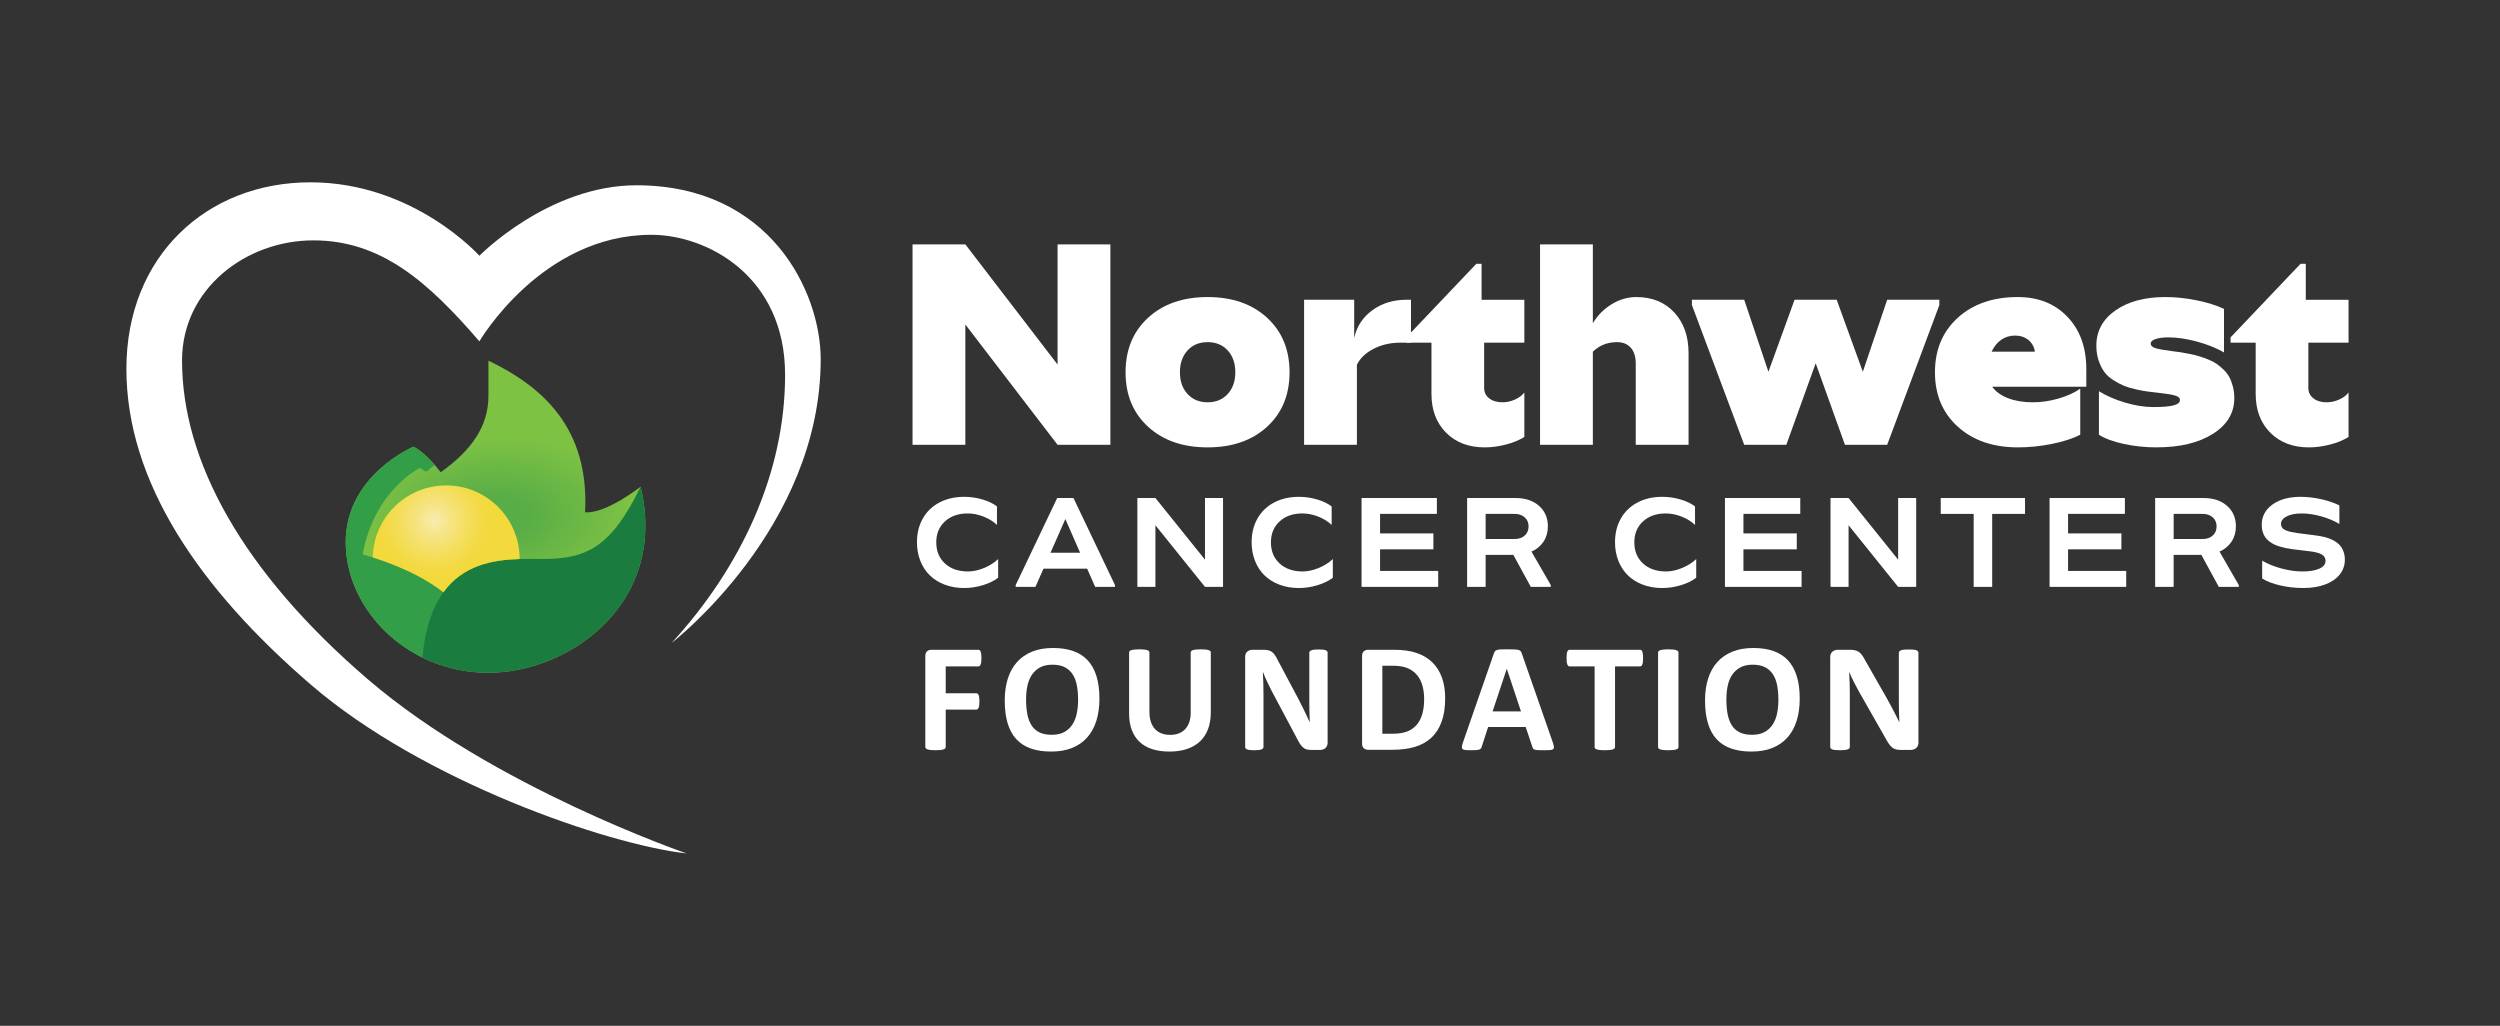 <?xml version="1.0" encoding="UTF-8"?>
<svg id="Layer_1" xmlns="http://www.w3.org/2000/svg" xmlns:xlink="http://www.w3.org/1999/xlink" version="1.1" viewBox="0 0 689.506 282.919">
  <rect x="0" y="0" width="689.506" height="282.919" fill="#333333" stroke="none"/>
  <!-- Generator: Adobe Illustrator 29.2.1, SVG Export Plug-In . SVG Version: 2.1.0 Build 116)  -->
  <defs>
    <style>
      .st0 {
        fill: #329e48;
      }

      .st1 {
        fill: url(#radial-gradient);
      }

      .st2 {
        fill: #fff;
      }

      .st3 {
        fill: url(#radial-gradient1);
      }

      .st4 {
        fill: #1a7c3e;
      }
    </style>
    <radialGradient id="radial-gradient" cx="136.673" cy="142.511" fx="136.673" fy="142.511" r="42.191" gradientTransform="translate(-3.132 64.963) rotate(-2.236) scale(1 .582)" gradientUnits="userSpaceOnUse">
      <stop offset=".212" stop-color="#58ad46"/>
      <stop offset=".895" stop-color="#7ec244"/>
    </radialGradient>
    <radialGradient id="radial-gradient1" cx="119.805" cy="143.613" fx="119.805" fy="143.613" r="17.709" gradientUnits="userSpaceOnUse">
      <stop offset="0" stop-color="#f8ecae"/>
      <stop offset=".26" stop-color="#f6e483"/>
      <stop offset=".537" stop-color="#f4de5c"/>
      <stop offset=".758" stop-color="#f3da44"/>
      <stop offset=".895" stop-color="#f3d93c"/>
    </radialGradient>
  </defs>
  <g>
    <path class="st1" d="M134.715,185.55c-5.559,0-10.793-1.085-15.52-2.992-.913-.375-1.816-.771-2.688-1.207-12.761-6.279-21.16-18.776-21.16-31.8,0-18.532,18.685-26.343,18.685-26.343,0,0,2.445,1.045,5.893,5.052.517.599,1.055,1.258,1.613,1.998,8.581-6.127,13.177-12.72,13.177-21.139v-9.647c15.013,7.192,27.875,18.685,26.647,41.812,5.822.456,15.317-7.05,15.317-7.05,7.658,32.013-19.598,51.317-41.964,51.317Z"/>
    <path class="st0" d="M127.209,168.357s-.811,2.546-2.576,5.954c-1.288,2.505-3.084,5.478-5.437,8.247-14.252-5.772-23.848-19.09-23.848-33.007,0-18.532,18.685-26.343,18.685-26.343,0,0,2.445,1.045,5.893,5.052-.483.263-2.392,1.877-2.392,1.877l-1.685-1.087s-12.498,5.923-15.839,23.834c1.187.335,2.804.847,2.804.847,19.456,6.177,24.395,14.627,24.395,14.627Z"/>
    <path class="st4" d="M134.715,185.55c-5.559,0-10.793-1.085-15.52-2.992-.913-.375-1.816-.771-2.688-1.207.761-8.247,2.881-13.998,5.782-18.005,5.457-7.537,13.714-8.926,21.028-9.16,2.303-.071,4.504-.03,6.492-.03,11.736,0,18.695-3.043,26.871-19.922,7.658,32.013-19.598,51.317-41.964,51.317Z"/>
    <path class="st3" d="M143.317,154.135v.051c-7.314.233-15.57,1.623-21.028,9.16-3.672-2.881-9.768-6.533-19.476-9.616.213-11.006,9.19-19.851,20.247-19.851,11.188,0,20.257,9.068,20.257,20.257Z"/>
  </g>
  <g>
    <path class="st2" d="M291.68,67.399h14.566v55.278h-14.566l-25.436-33.181v33.181h-14.566v-55.278h14.566l25.436,33.145v-33.145Z"/>
    <path class="st2" d="M349.46,117.703c-4.133,3.789-9.598,5.684-16.395,5.684s-12.269-1.895-16.413-5.684c-4.145-3.789-6.217-8.799-6.217-15.027s2.072-11.244,6.217-15.045c4.144-3.801,9.615-5.702,16.413-5.702s12.262,1.901,16.395,5.702c4.133,3.801,6.199,8.816,6.199,15.045s-2.066,11.238-6.199,15.027ZM327.523,108.662c1.397,1.528,3.245,2.291,5.542,2.291s4.144-.764,5.542-2.291c1.397-1.528,2.096-3.523,2.096-5.986,0-2.487-.699-4.494-2.096-6.022-1.398-1.528-3.245-2.291-5.542-2.291s-4.145.764-5.542,2.291c-1.398,1.528-2.096,3.535-2.096,6.022,0,2.463.698,4.458,2.096,5.986Z"/>
    <path class="st2" d="M387.914,82.675h1.243v11.83h-2.913c-2.724,0-5.187.562-7.389,1.687-2.203,1.125-3.743,2.599-4.618,4.423v22.061h-14.566v-40.002h13.819v10.551c.687-3.174,2.35-5.726,4.991-7.656,2.641-1.93,5.785-2.895,9.432-2.895Z"/>
    <path class="st2" d="M420.417,94.505h-11.084v12.541c0,1.161.468,2.102,1.403,2.824s2.149,1.084,3.641,1.084c1.161,0,2.303-.249,3.428-.746s1.995-1.149,2.611-1.954v12.256c-1.374.876-3.067,1.575-5.08,2.096-2.013.521-3.967.782-5.862.782-4.405,0-7.952-1.35-10.64-4.05-2.688-2.7-4.032-6.264-4.032-10.693v-14.139h-6.927v-1.457l19.29-20.285h1.457v9.912h11.795v11.83Z"/>
    <path class="st2" d="M451.322,81.929c4.334,0,7.816,1.415,10.445,4.245,2.629,2.83,3.943,6.578,3.943,11.244v25.259h-14.566v-22.417c0-1.895-.462-3.351-1.385-4.37s-2.179-1.528-3.766-1.528c-2.629,0-4.855.876-6.679,2.629v25.685h-14.564v-55.278h14.564v21.742c1.326-2.203,3.067-3.955,5.222-5.258,2.155-1.303,4.417-1.954,6.785-1.954Z"/>
    <path class="st2" d="M520.488,82.675h14.388v1.457l-14.388,38.545h-11.652l-8.064-22.488-8.1,22.488h-11.617l-14.423-38.545v-1.457h14.423l6.679,19.859,7.212-19.859h11.617l7.212,19.859,6.714-19.859Z"/>
    <path class="st2" d="M575.408,101.787v4.867h-25.969c.995,1.374,2.463,2.434,4.405,3.18,1.942.746,4.228,1.119,6.856,1.119,2.321,0,4.683-.349,7.087-1.048,2.404-.699,4.387-1.605,5.951-2.718v12.718c-2.108,1.066-4.737,1.912-7.887,2.54s-6.241.941-9.272.941c-6.868,0-12.404-1.901-16.608-5.702s-6.306-8.804-6.306-15.01,2.096-11.214,6.288-15.027,9.71-5.72,16.555-5.72c5.66,0,10.225,1.818,13.695,5.453,3.47,3.635,5.205,8.437,5.205,14.406ZM559.422,93.759c-.995-.805-2.214-1.208-3.659-1.208s-2.724.391-3.837,1.172c-1.113.782-1.989,1.871-2.629,3.268h11.937c-.213-1.35-.817-2.428-1.812-3.233Z"/>
    <path class="st2" d="M594.769,123.387c-3.126,0-6.146-.32-9.059-.959s-5.187-1.48-6.821-2.522v-12.008c2.06,1.279,4.47,2.327,7.229,3.144s5.347,1.226,7.762,1.226c2.558,0,4.423-.154,5.595-.462,1.172-.308,1.759-.805,1.759-1.492,0-.568-.468-.983-1.403-1.243s-2.386-.497-4.352-.711c-1.255-.142-2.303-.266-3.144-.373s-1.924-.308-3.251-.604c-1.326-.296-2.434-.628-3.322-.995-.888-.367-1.853-.882-2.895-1.545-1.042-.663-1.871-1.415-2.487-2.256s-1.137-1.883-1.563-3.126c-.426-1.243-.639-2.623-.639-4.139,0-4.003,1.753-7.235,5.258-9.698,3.505-2.463,8.112-3.695,13.819-3.695,2.724,0,5.56.296,8.508.888s5.489,1.385,7.62,2.38v12.008c-2.132-1.232-4.63-2.232-7.496-3.002-2.866-.77-5.459-1.155-7.78-1.155-1.492,0-2.688.154-3.588.462-.9.308-1.35.722-1.35,1.243,0,.592.468,1.024,1.403,1.297s2.434.539,4.494.799c.971.118,1.776.225,2.416.32s1.474.249,2.505.462c1.03.213,1.895.426,2.593.639s1.51.503,2.434.87c.924.367,1.699.77,2.327,1.208s1.273.977,1.936,1.616,1.19,1.326,1.581,2.06.716,1.599.977,2.593.391,2.06.391,3.197c0,4.074-1.966,7.354-5.897,9.841s-9.118,3.73-15.56,3.73Z"/>
    <path class="st2" d="M647.735,94.505h-11.084v12.541c0,1.161.468,2.102,1.403,2.824.936.722,2.149,1.084,3.641,1.084,1.161,0,2.303-.249,3.428-.746s1.995-1.149,2.611-1.954v12.256c-1.374.876-3.067,1.575-5.08,2.096s-3.967.782-5.862.782c-4.405,0-7.952-1.35-10.64-4.05-2.688-2.7-4.032-6.264-4.032-10.693v-14.139h-6.927v-1.457l19.29-20.285h1.457v9.912h11.795v11.83Z"/>
  </g>
  <g>
    <path class="st2" d="M265.94,162.177c-1.943,0-3.725-.304-5.347-.913-1.622-.61-2.998-1.462-4.126-2.56-1.129-1.097-2.005-2.43-2.63-4-.625-1.569-.937-3.288-.937-5.158,0-2.477.541-4.663,1.622-6.559,1.081-1.895,2.609-3.363,4.583-4.402,1.973-1.04,4.252-1.56,6.835-1.56,1.69,0,3.355.239,4.993.716,1.638.478,2.982,1.121,4.032,1.929v5.104c-.998-.956-2.234-1.723-3.709-2.3-1.475-.578-2.927-.867-4.355-.867-2.594,0-4.688.733-6.284,2.198-1.596,1.464-2.394,3.388-2.394,5.772,0,2.415.798,4.358,2.394,5.827,1.596,1.47,3.712,2.205,6.347,2.205,1.396,0,2.864-.315,4.402-.945,1.538-.63,2.848-1.454,3.929-2.473v5.15c-1.102.85-2.512,1.536-4.229,2.056-1.716.52-3.425.779-5.126.779Z"/>
    <path class="st2" d="M296.067,137.355l11.45,24.019v.488h-5.465l-2.221-5.025h-12.033l-2.221,5.025h-5.45v-.488l11.45-24.019h4.489ZM289.735,152.444h8.158l-4.064-9.292-4.095,9.292Z"/>
    <path class="st2" d="M332.337,137.355h4.977v24.507h-4.977l-13.67-16.994v16.994h-4.977v-24.507h4.977l13.67,16.994v-16.994Z"/>
    <path class="st2" d="M358.243,162.177c-1.943,0-3.725-.304-5.347-.913-1.622-.61-2.998-1.462-4.126-2.56-1.129-1.097-2.005-2.43-2.63-4-.625-1.569-.937-3.288-.937-5.158,0-2.477.541-4.663,1.622-6.559,1.081-1.895,2.609-3.363,4.583-4.402,1.973-1.04,4.252-1.56,6.835-1.56,1.69,0,3.355.239,4.993.716,1.638.478,2.982,1.121,4.032,1.929v5.104c-.998-.956-2.234-1.723-3.709-2.3-1.475-.578-2.927-.867-4.355-.867-2.594,0-4.688.733-6.284,2.198-1.596,1.464-2.394,3.388-2.394,5.772,0,2.415.798,4.358,2.394,5.827,1.596,1.47,3.712,2.205,6.347,2.205,1.396,0,2.864-.315,4.402-.945,1.538-.63,2.848-1.454,3.929-2.473v5.15c-1.102.85-2.512,1.536-4.229,2.056-1.716.52-3.425.779-5.126.779Z"/>
    <path class="st2" d="M380.622,157.467h16.033v4.395h-21.135v-24.507h20.773v4.379h-15.67v5.386h14.71v4.395h-14.71v5.953Z"/>
    <path class="st2" d="M422.388,152.129l5.323,9.245v.488h-5.512l-4.82-8.835h-7.638v8.835h-5.103v-24.507h13.355c2.677,0,4.833.716,6.466,2.15,1.632,1.433,2.449,3.325,2.449,5.677,0,1.586-.397,2.983-1.189,4.19-.793,1.208-1.903,2.127-3.331,2.757ZM409.741,141.734v6.93h8c1.156,0,2.084-.321,2.788-.962.703-.639,1.056-1.48,1.056-2.52,0-1.029-.355-1.86-1.063-2.496-.709-.635-1.635-.952-2.78-.952h-8Z"/>
    <path class="st2" d="M458.468,162.177c-1.942,0-3.724-.304-5.347-.913-1.622-.61-2.998-1.462-4.127-2.56-1.129-1.097-2.006-2.43-2.63-4-.625-1.569-.937-3.288-.937-5.158,0-2.477.54-4.663,1.621-6.559,1.082-1.895,2.61-3.363,4.584-4.402,1.974-1.04,4.252-1.56,6.835-1.56,1.69,0,3.355.239,4.993.716,1.638.478,2.982,1.121,4.032,1.929v5.104c-.998-.956-2.235-1.723-3.709-2.3-1.475-.578-2.927-.867-4.355-.867-2.593,0-4.688.733-6.283,2.198-1.596,1.464-2.394,3.388-2.394,5.772,0,2.415.798,4.358,2.394,5.827,1.595,1.47,3.711,2.205,6.347,2.205,1.396,0,2.863-.315,4.402-.945s2.848-1.454,3.929-2.473v5.15c-1.102.85-2.512,1.536-4.229,2.056s-3.426.779-5.126.779Z"/>
    <path class="st2" d="M480.846,157.467h16.034v4.395h-21.137v-24.507h20.774v4.379h-15.672v5.386h14.71v4.395h-14.71v5.953Z"/>
    <path class="st2" d="M523.511,137.355h4.977v24.507h-4.977l-13.67-16.994v16.994h-4.977v-24.507h4.977l13.67,16.994v-16.994Z"/>
    <path class="st2" d="M558.505,137.355v4.379h-9.055v20.128h-5.104v-20.128h-9.087v-4.379h23.247Z"/>
    <path class="st2" d="M570.379,157.467h16.034v4.395h-21.137v-24.507h20.774v4.379h-15.672v5.386h14.71v4.395h-14.71v5.953Z"/>
    <path class="st2" d="M612.145,152.129l5.324,9.245v.488h-5.514l-4.818-8.835h-7.639v8.835h-5.103v-24.507h13.355c2.677,0,4.833.716,6.466,2.15,1.633,1.433,2.449,3.325,2.449,5.677,0,1.586-.397,2.983-1.189,4.19-.793,1.208-1.903,2.127-3.331,2.757ZM599.498,141.734v6.93h8.002c1.155,0,2.084-.321,2.788-.962.703-.639,1.055-1.48,1.055-2.52,0-1.029-.354-1.86-1.063-2.496-.708-.635-1.635-.952-2.779-.952h-8.002Z"/>
    <path class="st2" d="M635.264,162.177c-2.205,0-4.344-.242-6.417-.725-2.075-.483-3.72-1.118-4.938-1.905v-4.914c1.523.893,3.299,1.612,5.331,2.158,2.032.547,3.95.819,5.756.819,1.954,0,3.508-.255,4.662-.764s1.732-1.226,1.732-2.15c0-.786-.356-1.38-1.071-1.779s-1.723-.677-3.024-.835l-4.867-.599c-.671-.084-1.286-.181-1.843-.291s-1.139-.255-1.748-.432c-.609-.179-1.152-.384-1.631-.615-.477-.231-.937-.517-1.377-.859-.442-.341-.806-.725-1.095-1.15s-.52-.921-.693-1.489-.259-1.191-.259-1.873c0-2.321.984-4.192,2.952-5.615,1.969-1.422,4.565-2.134,7.788-2.134,1.786,0,3.657.216,5.615.645,1.957.431,3.646,1.003,5.064,1.717v5.118c-1.449-.87-3.124-1.571-5.025-2.102s-3.691-.796-5.37-.796c-1.702,0-3.077.268-4.127.803-1.05.536-1.575,1.224-1.575,2.064,0,.41.108.764.323,1.063.214.298.548.542.999.732s.917.336,1.394.441c.478.105,1.085.211,1.819.315l5.04.647c.893.115,1.704.262,2.434.441.731.179,1.452.442,2.166.787.714.347,1.316.756,1.804,1.229.488.471.882,1.071,1.181,1.795.3.725.45,1.543.45,2.456,0,1.544-.476,2.906-1.426,4.088-.951,1.181-2.291,2.095-4.024,2.74s-3.733.969-6.001.969Z"/>
  </g>
  <g>
    <path class="st2" d="M270.68,181.512c0,.426-.018.785-.053,1.076s-.092.522-.171.693-.167.298-.266.384-.213.128-.341.128h-9.016v7.418h8.462c.128,0,.242.036.341.107s.188.192.266.362.135.398.171.682.053.639.053,1.066-.018.782-.053,1.066-.092.519-.171.703-.167.316-.266.394-.213.117-.341.117h-8.462v10.274c0,.156-.043.291-.128.405s-.238.21-.458.288c-.22.078-.508.139-.863.181s-.81.064-1.364.064c-.54,0-.991-.021-1.354-.064s-.65-.103-.863-.181-.366-.174-.458-.288-.139-.249-.139-.405v-25.003c0-.625.16-1.076.48-1.354s.714-.416,1.183-.416h12.981c.128,0,.242.039.341.117s.188.206.266.384.135.416.171.714.053.661.053,1.087Z"/>
    <path class="st2" d="M303.225,192.681c0,2.288-.284,4.334-.853,6.139s-1.414,3.336-2.537,4.593c-1.123,1.258-2.512,2.217-4.167,2.878-1.655.661-3.57.991-5.744.991-2.146,0-4.018-.281-5.617-.842-1.599-.561-2.931-1.417-3.997-2.569s-1.865-2.615-2.398-4.391c-.533-1.776-.799-3.879-.799-6.309,0-2.231.284-4.238.853-6.022.568-1.783,1.414-3.3,2.537-4.551,1.123-1.251,2.512-2.21,4.167-2.878s3.577-1.002,5.766-1.002c2.089,0,3.933.277,5.531.831,1.599.554,2.934,1.407,4.007,2.558s1.883,2.604,2.43,4.359c.547,1.755.821,3.826.821,6.213ZM297.342,192.98c0-1.449-.114-2.767-.341-3.954-.227-1.187-.615-2.203-1.162-3.048s-1.275-1.499-2.185-1.961-2.046-.693-3.41-.693c-1.378,0-2.529.259-3.453.778s-1.67,1.211-2.238,2.078-.97,1.879-1.204,3.037-.352,2.384-.352,3.677c0,1.506.114,2.86.341,4.061.227,1.201.611,2.227,1.151,3.08s1.265,1.503,2.174,1.95c.909.448,2.053.671,3.432.671s2.529-.256,3.453-.767c.924-.512,1.67-1.208,2.238-2.089.568-.881.97-1.908,1.204-3.08s.352-2.419.352-3.741Z"/>
    <path class="st2" d="M333.937,196.518c0,1.691-.249,3.204-.746,4.54s-1.229,2.465-2.195,3.389-2.16,1.627-3.581,2.11c-1.421.483-3.055.725-4.903.725-1.734,0-3.29-.217-4.668-.65s-2.544-1.091-3.496-1.972-1.68-1.979-2.185-3.293-.757-2.853-.757-4.615v-16.775c0-.142.043-.27.128-.384s.238-.206.458-.277.508-.128.863-.171.81-.064,1.364-.064c.54,0,.988.021,1.343.064s.639.099.853.171.366.163.458.277.139.242.139.384v16.285c0,1.094.135,2.043.405,2.846s.657,1.467,1.162,1.993c.504.526,1.108.92,1.812,1.183.703.263,1.489.394,2.355.394.881,0,1.67-.135,2.366-.405s1.286-.664,1.769-1.183.856-1.158,1.119-1.918.394-1.624.394-2.59v-16.605c0-.142.043-.27.128-.384s.234-.206.448-.277.501-.128.863-.171.814-.064,1.354-.064.984.021,1.332.064.629.099.842.171.362.163.448.277.128.242.128.384v16.541Z"/>
    <path class="st2" d="M366.162,204.831c0,.327-.057.618-.171.874s-.266.469-.458.639-.419.295-.682.373-.529.117-.799.117h-2.387c-.497,0-.927-.05-1.29-.149s-.696-.281-1.002-.544-.6-.618-.885-1.066-.604-1.027-.959-1.737l-6.864-12.896c-.398-.767-.803-1.595-1.215-2.483s-.782-1.751-1.108-2.59h-.043c.057,1.023.099,2.043.128,3.059s.043,2.064.043,3.144v14.431c0,.142-.039.27-.117.384s-.213.21-.405.288-.451.139-.778.181-.746.064-1.258.064c-.497,0-.909-.021-1.236-.064s-.583-.103-.767-.181-.313-.174-.384-.288-.107-.242-.107-.384v-24.79c0-.668.195-1.169.586-1.503s.87-.501,1.439-.501h3.005c.54,0,.995.046,1.364.139s.7.245.991.458.565.508.821.885.519.842.789,1.396l5.371,10.082c.313.611.622,1.211.927,1.801s.6,1.179.885,1.769c.284.59.561,1.169.831,1.737s.533,1.137.789,1.705h.021c-.043-.995-.075-2.032-.096-3.112-.021-1.08-.032-2.11-.032-3.091v-12.938c0-.142.043-.27.128-.384s.227-.213.426-.298.462-.146.789-.181c.327-.036.746-.053,1.258-.053.483,0,.888.018,1.215.053.327.036.579.096.757.181s.302.185.373.298.107.242.107.384v24.79Z"/>
    <path class="st2" d="M398.579,192.596c0,2.529-.33,4.693-.991,6.491-.661,1.798-1.609,3.265-2.846,4.402s-2.739,1.972-4.508,2.505c-1.769.533-3.876.799-6.32.799h-6.586c-.469,0-.863-.139-1.183-.416s-.48-.728-.48-1.354v-24.044c0-.625.16-1.076.48-1.354s.714-.416,1.183-.416h7.077c2.458,0,4.544.288,6.256.863,1.712.576,3.155,1.428,4.327,2.558,1.172,1.13,2.064,2.526,2.675,4.188s.917,3.588.917,5.776ZM392.782,192.788c0-1.307-.153-2.522-.458-3.645-.306-1.123-.796-2.096-1.471-2.92s-1.542-1.467-2.6-1.929-2.448-.693-4.167-.693h-2.835v18.758h2.92c1.535,0,2.828-.199,3.879-.597s1.929-.998,2.632-1.801,1.229-1.801,1.577-2.995c.348-1.194.522-2.586.522-4.178Z"/>
    <path class="st2" d="M428.247,204.703c.171.512.277.917.32,1.215s-.014.522-.171.671-.433.242-.831.277-.945.053-1.641.053c-.725,0-1.29-.011-1.695-.032s-.714-.064-.927-.128-.362-.153-.448-.266-.156-.263-.213-.448l-1.854-5.542h-10.359l-1.748,5.393c-.057.199-.131.366-.224.501s-.242.242-.448.32-.497.131-.874.16-.87.043-1.481.043c-.654,0-1.165-.021-1.535-.064s-.625-.146-.767-.309-.192-.394-.149-.693.149-.696.32-1.194l8.505-24.47c.085-.242.185-.437.298-.586s.295-.263.544-.341.593-.128,1.034-.149,1.023-.032,1.748-.032c.838,0,1.506.011,2.004.032s.885.071,1.162.149.476.195.597.352.224.369.309.639l8.526,24.449ZM415.586,184.475h-.021l-3.901,11.723h7.823l-3.901-11.723Z"/>
    <path class="st2" d="M453.165,181.512c0,.412-.018.764-.053,1.055s-.089.526-.16.703-.16.309-.266.394-.224.128-.352.128h-6.906v22.232c0,.142-.046.27-.139.384s-.245.206-.458.277-.501.128-.863.171-.814.064-1.354.064-.991-.021-1.354-.064-.65-.099-.863-.171-.366-.163-.458-.277-.139-.242-.139-.384v-22.232h-6.906c-.142,0-.263-.043-.362-.128s-.185-.217-.256-.394-.124-.412-.16-.703-.053-.643-.053-1.055c0-.426.018-.789.053-1.087s.089-.536.16-.714.156-.306.256-.384.22-.117.362-.117h19.44c.128,0,.245.039.352.117s.195.206.266.384.124.416.16.714.053.661.053,1.087Z"/>
    <path class="st2" d="M462.926,206.025c0,.142-.046.27-.139.384s-.245.206-.458.277-.497.128-.853.171-.81.064-1.364.064c-.54,0-.991-.021-1.354-.064s-.65-.099-.863-.171-.366-.163-.458-.277-.139-.242-.139-.384v-26.047c0-.142.046-.27.139-.384s.249-.206.469-.277.508-.128.863-.171.803-.064,1.343-.064c.554,0,1.009.021,1.364.064s.639.099.853.171.366.163.458.277.139.242.139.384v26.047Z"/>
    <path class="st2" d="M496.367,192.681c0,2.288-.284,4.334-.853,6.139-.568,1.805-1.414,3.336-2.537,4.593-1.123,1.258-2.512,2.217-4.167,2.878-1.655.661-3.57.991-5.744.991-2.146,0-4.018-.281-5.617-.842-1.599-.561-2.931-1.417-3.997-2.569s-1.865-2.615-2.398-4.391c-.533-1.776-.799-3.879-.799-6.309,0-2.231.284-4.238.853-6.022.568-1.783,1.414-3.3,2.537-4.551,1.123-1.251,2.512-2.21,4.167-2.878s3.577-1.002,5.766-1.002c2.089,0,3.933.277,5.531.831,1.599.554,2.934,1.407,4.007,2.558s1.883,2.604,2.43,4.359.821,3.826.821,6.213ZM490.484,192.98c0-1.449-.114-2.767-.341-3.954s-.615-2.203-1.162-3.048-1.275-1.499-2.185-1.961-2.046-.693-3.41-.693c-1.378,0-2.529.259-3.453.778s-1.67,1.211-2.238,2.078-.97,1.879-1.204,3.037-.352,2.384-.352,3.677c0,1.506.114,2.86.341,4.061s.611,2.227,1.151,3.08,1.265,1.503,2.174,1.95c.909.448,2.053.671,3.432.671s2.529-.256,3.453-.767,1.67-1.208,2.238-2.089.97-1.908,1.204-3.08.352-2.419.352-3.741Z"/>
    <path class="st2" d="M529.116,204.831c0,.327-.06.618-.182.874s-.285.469-.49.639-.449.295-.729.373c-.282.078-.567.117-.856.117h-2.554c-.532,0-.992-.05-1.38-.149s-.745-.281-1.072-.544-.643-.618-.947-1.066-.645-1.027-1.026-1.737l-7.344-12.896c-.426-.767-.86-1.595-1.3-2.483-.441-.888-.836-1.751-1.185-2.59h-.046c.06,1.023.107,2.043.137,3.059.03,1.016.045,2.064.045,3.144v14.431c0,.142-.041.27-.126.384-.083.114-.227.21-.433.288-.205.078-.482.139-.832.181-.349.043-.798.064-1.345.064-.533,0-.973-.021-1.323-.064-.351-.043-.624-.103-.821-.181-.198-.078-.335-.174-.411-.288s-.114-.242-.114-.384v-24.79c0-.668.208-1.169.626-1.503s.932-.501,1.539-.501h3.216c.578,0,1.065.046,1.46.139.394.092.748.245,1.06.458s.605.508.879.885.554.842.843,1.396l5.748,10.082c.334.611.664,1.211.992,1.801.327.59.642,1.179.946,1.769s.6,1.169.889,1.737.571,1.137.844,1.705h.022c-.046-.995-.079-2.032-.103-3.112-.022-1.08-.034-2.11-.034-3.091v-12.938c0-.142.046-.27.137-.384s.243-.213.456-.298.494-.146.844-.181c.349-.036.798-.053,1.345-.053.517,0,.95.018,1.3.053.349.036.619.096.81.181.189.085.322.185.399.298.076.114.114.242.114.384v24.79Z"/>
  </g>
  <path class="st2" d="M132.217,94.14s17.108-29.383,47.412-29.383c15.42,0,36.902,11.405,36.902,38.615s-12.173,53.089-31.301,73.957c0,0,41.121-31.608,41.121-78.253,0-18.412-13.809-47.975-50.839-47.975-24.243,0-43.295,19.435-43.295,19.435,0,0-18.08-20.254-46.619-20.254s-50.737,20.305-50.737,51.453,20.1,60.608,50.941,87.152c30.841,26.545,81.629,44.036,103.57,46.491,0,0-53.243-18.259-87.919-48.026-34.677-29.767-51.248-60.301-51.248-87.919,0-19.793,17.645-33.142,36.211-33.142s31.455,11.201,45.801,27.849Z"/>
</svg>
